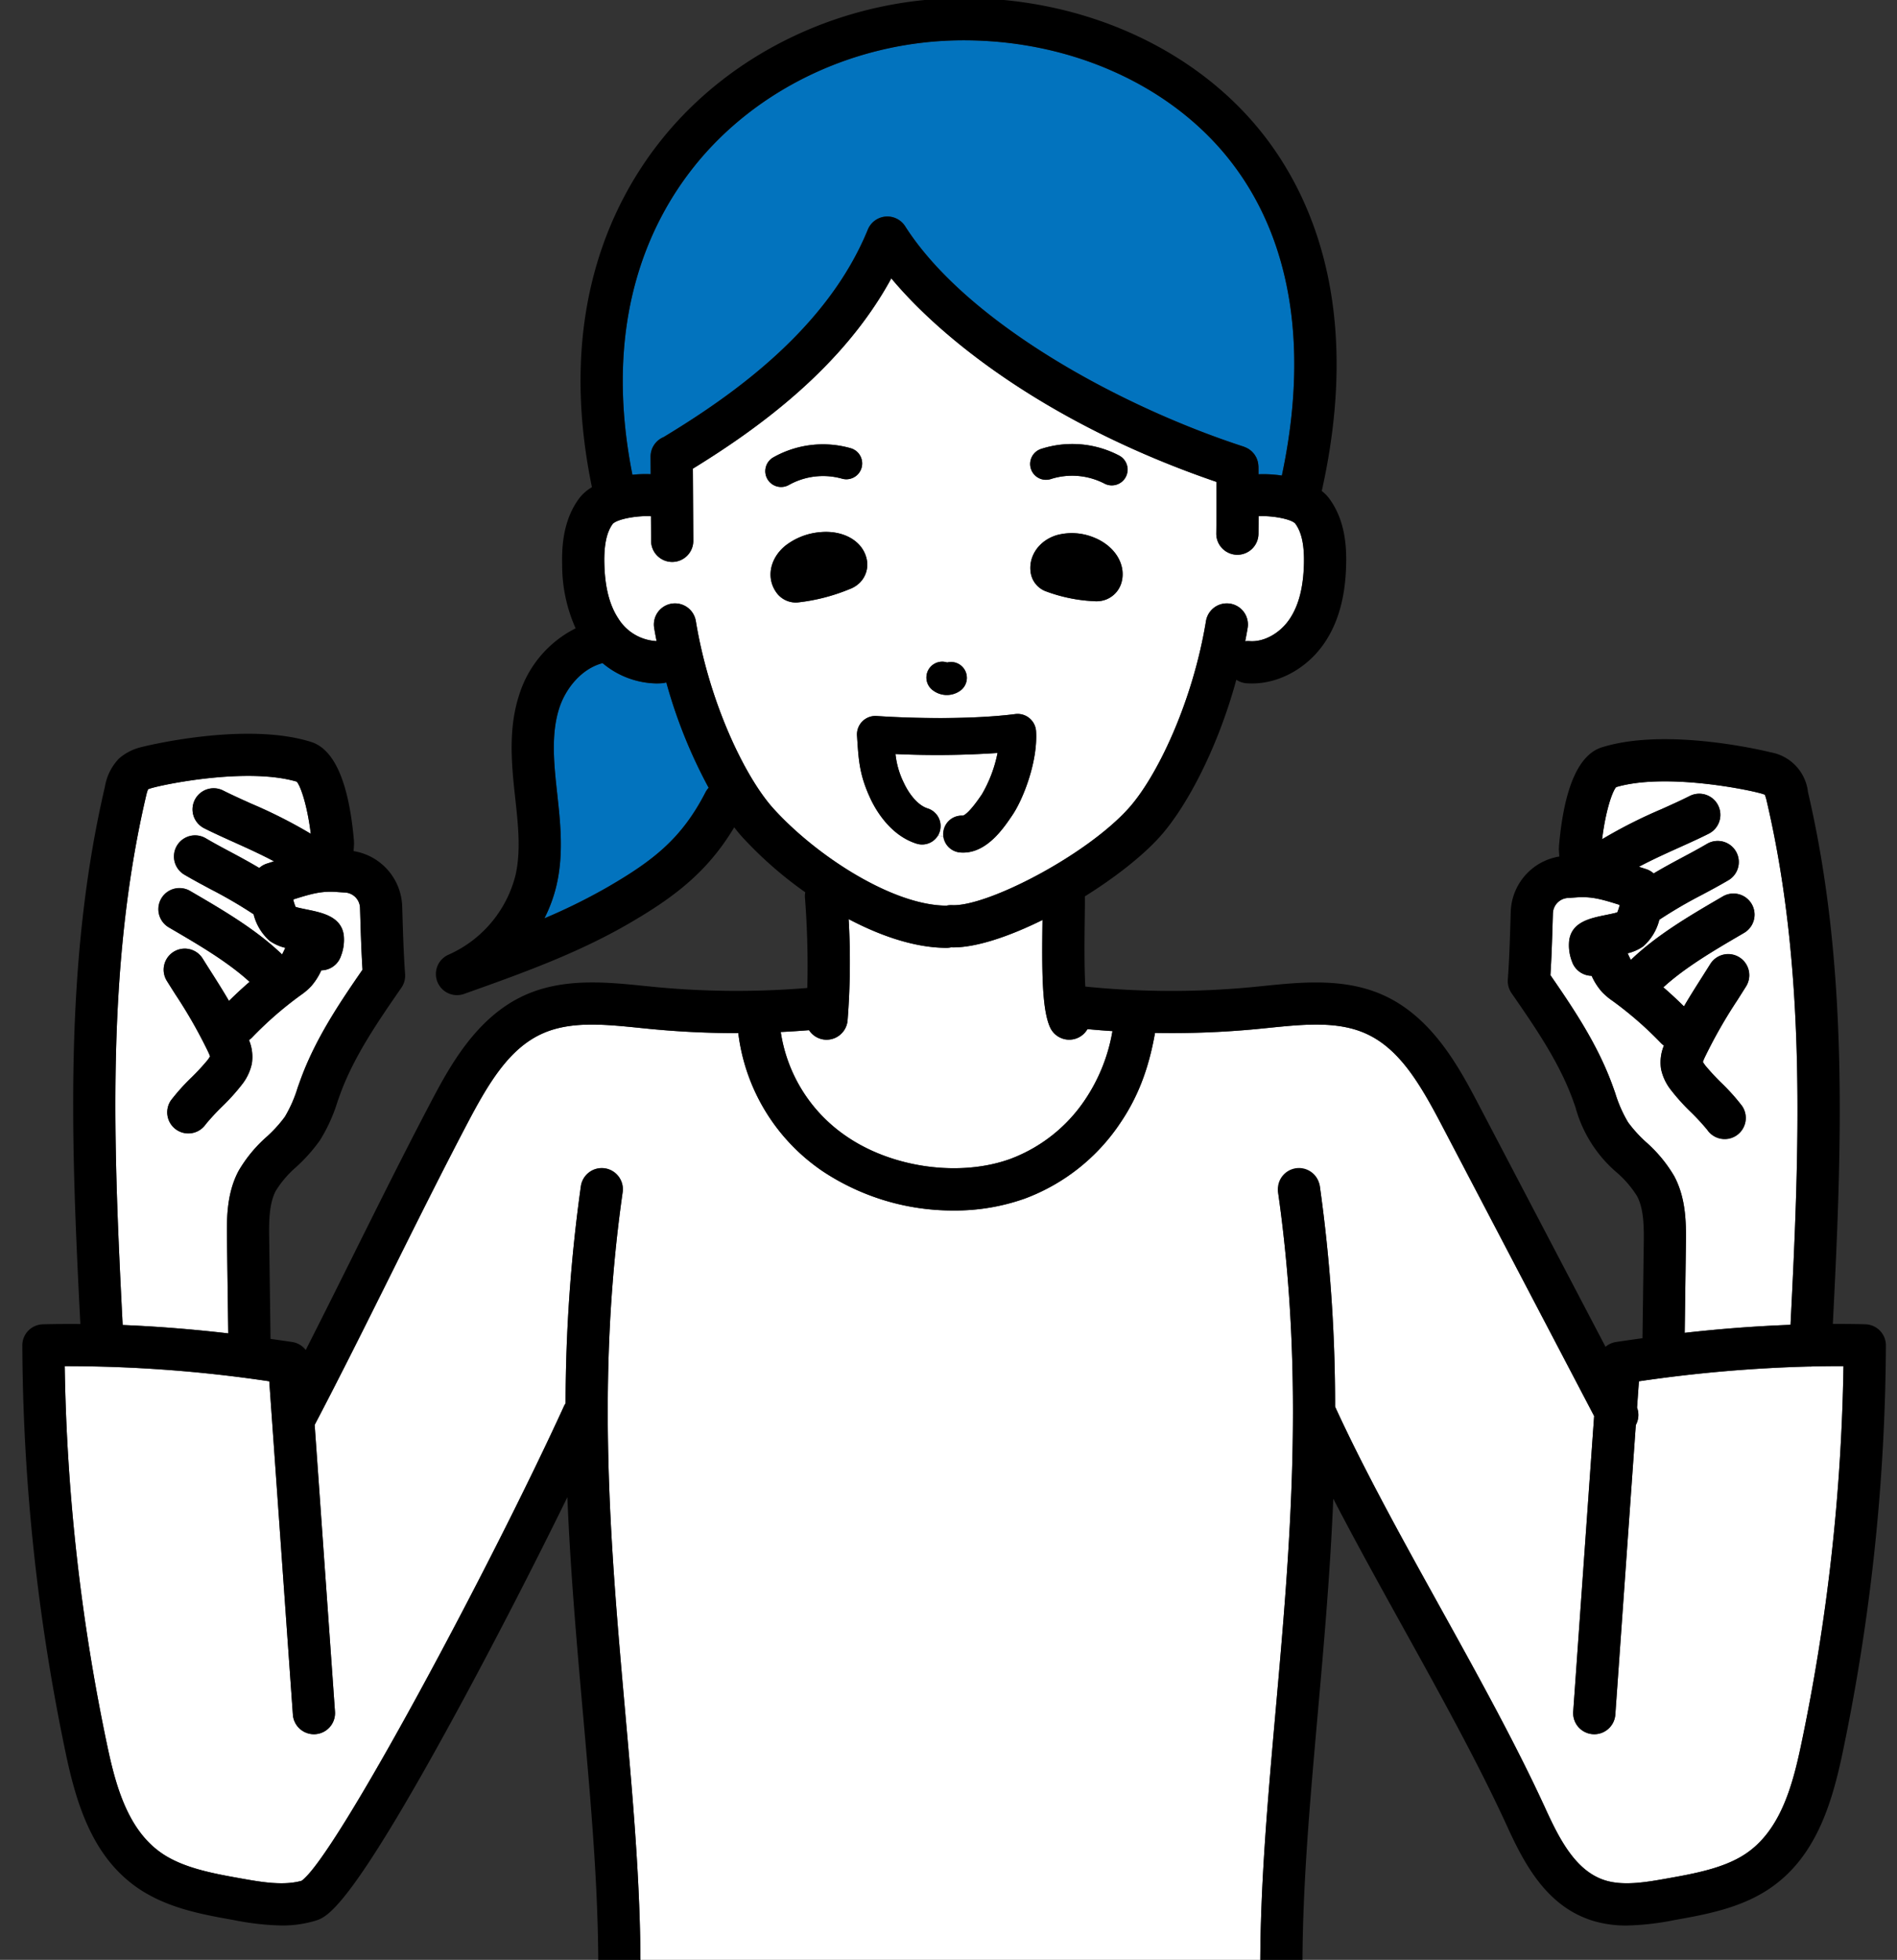 <svg xmlns="http://www.w3.org/2000/svg" xmlns:xlink="http://www.w3.org/1999/xlink" width="428" height="442" viewBox="0 0 428 442"><rect x="0" y="0" width="428" height="442" fill="#333333" stroke="none"/><defs><clipPath id="a"><rect width="428" height="442" transform="translate(-0.271 48)" fill="none"/></clipPath></defs><g transform="translate(-22.729 -12.922)"><g transform="translate(23 -35.078)" clip-path="url(#a)"><path d="M39.685,114.508c1.881.95,4.067,1.936,6.383,2.979a110.145,110.145,0,0,1,13.387,6.779c-.769-6.231-2.214-10.612-3.16-11.757-10.691-3.155-28.5.305-32.385,1.344a9.545,9.545,0,0,0-1.172.372,10.146,10.146,0,0,0-.458,1.572c-9.1,38.955-7.292,79.715-5.27,119.253,7.672.315,15.584.935,23.828,1.889l-.285-21.062c-.064-4.63-.141-10.393,2.6-15.567a31.323,31.323,0,0,1,6.368-7.723,30,30,0,0,0,4.07-4.472,29.679,29.679,0,0,0,2.9-6.588c.278-.788.557-1.576.848-2.355,3.354-8.934,8.591-16.737,13.779-24.252-.263-4.159-.382-8.046-.5-11.819l-.064-2.105a3.587,3.587,0,0,0-3.373-3.483l-.4-.025c-.468-.028-.939-.057-1.411-.092-3.351-.256-5.53.3-9.87,1.683a8.274,8.274,0,0,0,.54,1.695c.677.2,1.8.424,2.538.575,3.421.7,7.677,1.562,8.294,5.694a10.1,10.1,0,0,1-.617,4.776,4.746,4.746,0,0,1-4.434,3.242c-.057.112-.106.231-.164.344a14.029,14.029,0,0,1-2.177,3.3,14.636,14.636,0,0,1-2.3,1.946A81.946,81.946,0,0,0,46.2,170.209a4.644,4.644,0,0,1-.684.582,9.932,9.932,0,0,1,.637,5.319,11.448,11.448,0,0,1-2.065,4.5,47.211,47.211,0,0,1-4.7,5.228,50.794,50.794,0,0,0-3.644,3.949,4.762,4.762,0,0,1-7.857-5.382,47.08,47.08,0,0,1,4.692-5.225,50.972,50.972,0,0,0,3.649-3.953c.144-.211.365-.533.494-.756a11.358,11.358,0,0,0-.541-1.264A109.913,109.913,0,0,0,28.9,160.486c-.6-.952-1.237-1.948-1.909-3.022a4.761,4.761,0,1,1,8.068-5.057c.662,1.058,1.286,2.042,1.881,2.979,1.465,2.3,2.769,4.367,4.055,6.573,1.5-1.483,3.046-2.923,4.652-4.3-4.865-4.447-11.326-8.251-17.187-11.675l-1.036-.605a4.761,4.761,0,1,1,4.811-8.217l1.028.6c6.633,3.874,13.98,8.2,19.711,13.713.084-.153.158-.3.213-.4.179-.355.34-.724.516-1.085a10.375,10.375,0,0,1-3.485-1.542,11.68,11.68,0,0,1-3.664-6.031,104.487,104.487,0,0,0-9.592-5.6c-1.926-1.028-3.917-2.089-6.05-3.337a4.762,4.762,0,0,1,4.821-8.214c1.961,1.152,3.778,2.122,5.7,3.148,2.045,1.09,4.15,2.229,6.395,3.562A4.746,4.746,0,0,1,49.525,131l1.348-.432.29-.092c-2.871-1.53-6.041-2.967-9-4.3-2.417-1.09-4.7-2.119-6.77-3.166a4.76,4.76,0,1,1,4.3-8.5" transform="translate(10.393 111.779)" fill="#fff"/><path d="M73.118,153.586a130.568,130.568,0,0,0,14.091-6.948c10.569-6.107,16.912-11.107,22.252-21.491a4.693,4.693,0,0,1,.709-1,112.6,112.6,0,0,1-9.555-23.759,4.9,4.9,0,0,1-.962.178c-.429.034-.86.049-1.289.049A19.386,19.386,0,0,1,86.236,96.04c-4.853,1.264-8.354,5.832-9.737,10.039-1.807,5.495-1.334,11.687-.642,18.077l.129,1.187c.729,6.651,1.482,13.527-.075,20.509a33.064,33.064,0,0,1-2.793,7.734" transform="translate(49.447 101.519)" fill="#0273be"/><path d="M221.057,142.08c.734-.149,1.861-.379,2.54-.575a8.343,8.343,0,0,0,.541-1.695c-4.343-1.381-6.534-1.933-9.873-1.683-.488.037-.974.067-1.457.1l-.357.022a3.588,3.588,0,0,0-3.371,3.483l-.067,2.147c-.114,3.762-.231,7.634-.493,11.779,5.188,7.511,10.423,15.313,13.777,24.249.293.781.572,1.569.848,2.358a29.629,29.629,0,0,0,2.9,6.586,29.918,29.918,0,0,0,4.07,4.474,31.4,31.4,0,0,1,6.368,7.719c2.739,5.175,2.662,10.938,2.6,15.571l-.265,19.708c8.261-.932,16.184-1.522,23.873-1.807,1.991-39.137,3.663-79.443-5.337-117.984a10.624,10.624,0,0,0-.456-1.571,9.884,9.884,0,0,0-1.172-.37c-3.886-1.041-21.7-4.5-32.385-1.344-.947,1.145-2.394,5.525-3.161,11.756a110.373,110.373,0,0,1,13.387-6.777c2.317-1.043,4.5-2.028,6.383-2.98a4.761,4.761,0,1,1,4.3,8.5c-2.072,1.048-4.357,2.075-6.774,3.165-2.962,1.334-6.132,2.771-9,4.3l.292.092,1.344.433a4.738,4.738,0,0,1,1.695.979c2.241-1.331,4.347-2.471,6.39-3.559,1.928-1.028,3.748-2,5.709-3.15a4.761,4.761,0,0,1,4.819,8.212c-2.131,1.25-4.122,2.312-6.05,3.339a103.962,103.962,0,0,0-9.588,5.6,11.717,11.717,0,0,1-3.668,6.033,10.35,10.35,0,0,1-3.483,1.54c.174.36.335.729.518,1.086.052.1.129.25.211.4,5.729-5.517,13.08-9.84,19.711-13.714l1.029-.6a4.76,4.76,0,0,1,4.809,8.217l-1.034.605c-5.862,3.425-12.326,7.228-17.188,11.677,1.609,1.381,3.153,2.821,4.652,4.3,1.286-2.206,2.593-4.269,4.057-6.576.6-.937,1.219-1.918,1.879-2.974a4.761,4.761,0,0,1,8.068,5.057c-.674,1.073-1.306,2.068-1.908,3.017a110.9,110.9,0,0,0-7.285,12.723,11.459,11.459,0,0,0-.548,1.291c.109.154.357.518.5.733a51.434,51.434,0,0,0,3.644,3.949,46.493,46.493,0,0,1,4.693,5.227,4.761,4.761,0,1,1-7.855,5.381,51.808,51.808,0,0,0-3.646-3.951,46.655,46.655,0,0,1-4.694-5.225,11.445,11.445,0,0,1-2.07-4.5,9.912,9.912,0,0,1,.642-5.317,4.762,4.762,0,0,1-.687-.58,81.394,81.394,0,0,0-10.894-9.493,15.137,15.137,0,0,1-2.392-2.017,14.093,14.093,0,0,1-2.177-3.3c-.057-.112-.106-.23-.163-.342a4.747,4.747,0,0,1-4.437-3.245,10.128,10.128,0,0,1-.617-4.776c.619-4.134,4.7-4.963,8.294-5.7" transform="translate(141.014 112.276)" fill="#fff"/><path d="M135.57,122.259c.419-.117,1.619-.841,4.3-4.819a30.036,30.036,0,0,0,3.523-9.315,202.556,202.556,0,0,1-23.025.241,19.107,19.107,0,0,0,1.9,6.532c1.069,2.29,3.032,5,5.339,5.724a4.165,4.165,0,0,1,2.716,5.228,4.123,4.123,0,0,1-.384.847q.6.138,1.2.23a4.113,4.113,0,0,1-.018-.9,4.181,4.181,0,0,1,4.452-3.77" transform="translate(81.4 109.692)" fill="#fff"/><path d="M237.028,99.52c-1.09-1.044-5.342-1.762-8.234-1.606-.008,1.333-.008,2.667-.025,4a4.761,4.761,0,0,1-4.759,4.7h-.06a4.761,4.761,0,0,1-4.7-4.819c.049-3.871.047-7.761.02-11.625-36.378-12.435-60.989-31.106-73.338-45.9-10.946,20.117-30,33.845-44.776,42.926l.1,16.243a4.761,4.761,0,0,1-4.73,4.791H96.5a4.761,4.761,0,0,1-4.761-4.73L91.7,97.921c-2.957-.174-7.411.565-8.593,1.688-1.393,1.867-2.027,4.777-1.919,9.067.132,5.294,1.175,9.337,3.185,12.361a10.827,10.827,0,0,0,8.6,5.047c-.191-.986-.381-1.973-.545-2.974a4.761,4.761,0,0,1,9.4-1.547c3.034,18.431,11.114,35.233,17.529,42.309,9.747,10.75,27.021,21.868,39.052,21.868l.013,0a4.8,4.8,0,0,1,1.2-.109c7.706.411,30.024-11,39.781-21.761,6.413-7.074,14.495-23.878,17.529-42.309a4.761,4.761,0,1,1,9.4,1.547c-.166,1.012-.359,2.012-.55,3.009a4.786,4.786,0,0,1,.982-.03c3.257.26,6.9-1.775,9.084-5.054,2.01-3.021,3.051-7.064,3.185-12.361.109-4.288-.526-7.2-1.995-9.154m-82.5,32.667a3.569,3.569,0,0,1,3.995-1.284,3.572,3.572,0,0,1,2.836,6.449,5.214,5.214,0,0,1-6.061-.174,3.571,3.571,0,0,1-.769-4.99M117.963,89.516a3.571,3.571,0,0,1,1.343-4.868,22.783,22.783,0,0,1,17.48-2.063,3.571,3.571,0,0,1-1.983,6.861,15.823,15.823,0,0,0-11.972,1.413,3.569,3.569,0,0,1-4.868-1.343m6.893,27.834c-.164.015-.329.023-.491.023a5.357,5.357,0,0,1-4.293-2.156c-2.424-3.252-1.613-7.728,1.931-10.639a14.776,14.776,0,0,1,7.8-3.064c5.269-.508,9.6,1.936,10.542,5.946a5.771,5.771,0,0,1-1.572,5.491,6.572,6.572,0,0,1-2.29,1.416,42.67,42.67,0,0,1-11.63,2.982m48.427,47.929c-2.03,3.011-5.733,8.5-11.147,8.5-.246,0-.5-.012-.751-.035a4.165,4.165,0,0,1-3.745-3.634q-.6-.09-1.2-.23a4.16,4.16,0,0,1-4.844,1.869c-5.973-1.889-9.245-7.723-10.376-10.143-2.439-5.222-2.657-8.524-2.985-13.524l-.045-.677a4.165,4.165,0,0,1,4.442-4.432c8.341.57,21.537.8,31.277-.436a4.164,4.164,0,0,1,4.683,3.887c.407,6.879-2.93,15.318-5.312,18.853m24.666-52.754a5.8,5.8,0,0,1-3.584,4.186,6.044,6.044,0,0,1-2.164.389c-.265,0-.474-.015-.61-.025a35.731,35.731,0,0,1-10.907-2.266,5.356,5.356,0,0,1-3.3-4.164c-.578-3.782,1.965-7.36,6.043-8.51a13.082,13.082,0,0,1,8.15.551c4.64,1.827,7.263,5.875,6.377,9.84m.857-23.486a3.571,3.571,0,0,1-4.821,1.5,15.835,15.835,0,0,0-12.014-1.023,3.57,3.57,0,1,1-2.2-6.792A22.778,22.778,0,0,1,197.3,84.219a3.569,3.569,0,0,1,1.5,4.821" transform="translate(54.896 66.507)" fill="#fff"/><path d="M92.878,101.722c15.521-9.387,36.9-24.369,46.074-46.791a4.76,4.76,0,0,1,8.418-.759c13.849,21.689,48.365,40.6,76.429,49.72.059.018.111.052.168.074a4.909,4.909,0,0,1,.469.206c.132.065.262.131.384.206a4.359,4.359,0,0,1,.382.27,4.5,4.5,0,0,1,.354.288c.112.1.211.216.313.33s.2.223.287.342.174.265.256.4.146.245.206.374a4.481,4.481,0,0,1,.176.446c.05.141.1.28.137.426s.057.29.08.438a4.564,4.564,0,0,1,.057.5c0,.055.017.106.018.163.007.582.005,1.173.01,1.757a27.834,27.834,0,0,1,5.263.293c6.182-29.045,2.107-53.671-11.906-71.333-13.331-16.8-35.721-26.834-59.891-26.834-23.808,0-46.518,10.614-60.749,28.394C89.555,53.452,78.992,75.823,85.841,110.224a27.726,27.726,0,0,1,4.119-.132l-.025-3.944a4.76,4.76,0,0,1,2.944-4.425" transform="translate(56.576 44.849)" fill="#0273be"/><path d="M119.789,179.5c10.378,7.107,25.57,9.186,36.948,5.059a35.11,35.11,0,0,0,16.939-13.486,39.535,39.535,0,0,0,6.087-15.333q-2.824-.186-5.639-.451a4.706,4.706,0,0,1-2.167,1.968,4.75,4.75,0,0,1-6.276-2.387c-1.817-4.048-1.852-12.486-1.7-23.962,0-.079,0-.153,0-.231-7.486,3.7-14.837,6.184-20.113,6.184-.174,0-.342-.008-.511-.013a4.758,4.758,0,0,1-1.009.112c-6.92,0-14.656-2.553-22.1-6.48A168.348,168.348,0,0,1,120,153.4a4.76,4.76,0,0,1-4.73,4.278c-.161,0-.324-.008-.488-.023a4.726,4.726,0,0,1-3.475-2.129q-3.183.259-6.376.412A34.638,34.638,0,0,0,119.789,179.5" transform="translate(70.957 124.809)" fill="#fff"/><path d="M136.376,361.152H280.352a4.752,4.752,0,0,1-2.072-3.924c0-18.63,1.683-37.607,3.463-57.7,3.252-36.685,6.616-74.62.56-117.037-.37-2.6,4.042-5.386,4.042-5.386s5.014,1.435,5.384,4.04a355.542,355.542,0,0,1,3.441,49.7c6.522,14.245,15.185,29.878,23.568,45,8.5,15.331,17.284,31.185,23.967,45.8,3.205,7.01,6.883,14.022,13.442,16.038,4.2,1.291,9.359.369,13.91-.441,6-1.068,12.793-2.278,17.686-5.533,7.932-5.279,10.653-15.494,12.58-24.656A448.671,448.671,0,0,0,409.87,221.7c-2.357-.013-4.744.015-7.144.065-.089.005-.174.027-.265.027s-.164,0-.246-.007c-.013,0-.025-.005-.037-.005a321.528,321.528,0,0,0-38.462,3.332l-.421,5.934a4.741,4.741,0,0,1-.278,3.926l-4.625,65.317a4.761,4.761,0,1,1-9.5-.67l4.72-66.665L319.29,167.463c-4.868-9.292-9.514-17.262-17.059-20.712-6.41-2.93-14.066-2.152-22.172-1.333l-2.489.25a202.543,202.543,0,0,1-23.027.877c-1.426,8.111-3.869,14.458-7.81,20.273a44.569,44.569,0,0,1-21.572,17.093,47.179,47.179,0,0,1-16.032,2.689,53.127,53.127,0,0,1-29.542-8.841A44.075,44.075,0,0,1,160.52,146.59c-6.573.01-13.145-.3-19.673-.922l-2.488-.25c-8.1-.82-15.764-1.6-22.172,1.333-7.547,3.45-12.191,11.42-17.059,20.712-5.867,11.192-11.543,22.6-17.031,33.622-5.51,11.073-11.207,22.521-17.12,33.8-.01.018-.025.032-.035.049l4.581,64.68a4.761,4.761,0,1,1-9.5.67L54.7,225.11A310.112,310.112,0,0,0,8.548,221.7a448.362,448.362,0,0,0,9.546,85.359c1.928,9.162,4.647,19.378,12.58,24.656,4.893,3.255,11.689,4.466,17.685,5.533,4.449.793,9.476,1.688,13.621.525,7.689-5.423,42.88-71.332,59.221-107.071a4.677,4.677,0,0,1,.355-.61A355.144,355.144,0,0,1,125,181.147a4.761,4.761,0,1,1,9.426,1.346c-6.055,42.416-2.692,80.352.562,117.037,1.78,20.092,3.463,39.069,3.463,57.7a4.756,4.756,0,0,1-2.072,3.924" transform="translate(5.781 134.406)" fill="#fff"/><path d="M108.178,75.756a15.829,15.829,0,0,1,11.975-1.413,3.57,3.57,0,0,0,1.98-6.861,22.789,22.789,0,0,0-17.482,2.063,3.571,3.571,0,1,0,3.527,6.211" transform="translate(69.549 81.61)"/><path d="M143.193,74.446a15.843,15.843,0,0,1,12.014,1.021,3.57,3.57,0,1,0,3.319-6.321,22.778,22.778,0,0,0-17.535-1.492,3.57,3.57,0,1,0,2.2,6.792" transform="translate(93.675 81.58)"/><path d="M125.983,102.293a5.206,5.206,0,0,0,6.063.176,3.571,3.571,0,0,0-2.836-6.447,3.571,3.571,0,0,0-3.227,6.271" transform="translate(84.212 101.388)"/><path d="M125.217,84.4c-.942-4.013-5.294-6.467-10.542-5.947a14.778,14.778,0,0,0-7.8,3.061c-3.544,2.912-4.357,7.386-1.934,10.639a5.357,5.357,0,0,0,4.295,2.157,4.837,4.837,0,0,0,.491-.023A42.723,42.723,0,0,0,121.361,91.3a6.377,6.377,0,0,0,2.283-1.415,5.751,5.751,0,0,0,1.572-5.488" transform="translate(70.028 89.576)"/><path d="M141.906,91.63A35.711,35.711,0,0,0,152.814,93.9c.136.01.345.025.608.025a6.044,6.044,0,0,0,2.164-.389,5.807,5.807,0,0,0,3.586-4.186c.885-3.966-1.737-8.013-6.378-9.84a13.084,13.084,0,0,0-8.147-.551c-4.082,1.148-6.623,4.727-6.046,8.51a5.354,5.354,0,0,0,3.306,4.164" transform="translate(93.675 89.686)"/><path d="M131.111,124.177c-2.307-.731-4.269-3.435-5.337-5.724a19.111,19.111,0,0,1-1.9-6.532,202.925,202.925,0,0,0,23.023-.241,30.04,30.04,0,0,1-3.524,9.313c-2.68,3.978-3.881,4.7-4.3,4.821a4.166,4.166,0,0,0-.689,8.3c.253.022.5.034.751.034,5.416,0,9.117-5.49,11.147-8.5,2.382-3.535,5.719-11.974,5.312-18.853a4.164,4.164,0,0,0-4.683-3.887c-9.741,1.237-22.935,1.007-31.277.436a4.164,4.164,0,0,0-4.44,4.432l.042.659c.33,5.007.546,8.316,2.989,13.543,1.128,2.421,4.4,8.254,10.374,10.143a4.165,4.165,0,1,0,2.511-7.942" transform="translate(77.896 106.14)"/><path d="M418.658,305.655c-2.419-.064-4.863-.084-7.325-.077,2.01-39.582,3.639-80.348-5.609-119.945a10.265,10.265,0,0,0-8.435-8.975c-.228-.06-23.159-5.813-38.08-1.116-5.279,1.663-8.534,9.179-9.674,22.34-.008.1.007.194,0,.292s-.022.2-.018.3c.022.56.07,1.125.106,1.688A13.057,13.057,0,0,0,338.657,212.7l-.065,2.159c-.129,4.167-.26,8.479-.588,13.066a4.765,4.765,0,0,0,.833,3.049c5.16,7.458,10.5,15.172,13.64,23.548.27.719.526,1.448.785,2.178a29.486,29.486,0,0,0,9.332,14.738,23.427,23.427,0,0,1,4.573,5.329c1.6,3.027,1.545,7.257,1.5,10.99l-.285,21.04c-1.985.275-3.973.551-6,.862a4.745,4.745,0,0,0-2.338,1.074l-28.455-54.287c-4.393-8.385-10.413-19.865-21.535-24.951-8.762-4-18.5-3.016-27.09-2.146l-2.442.245a192.4,192.4,0,0,1-37.847-.1c-.261-4.73-.181-11.2-.137-14.639.029-2.167.052-4.129.04-5.679l0-.029c6.734-4.2,12.875-8.985,16.855-13.375,5.775-6.366,12.946-19.466,17.316-35.48a4.729,4.729,0,0,0,2.243.795c.429.034.858.049,1.289.049,6.284,0,12.637-3.557,16.471-9.322,3.031-4.559,4.593-10.249,4.772-17.395.106-4.117-.186-10.163-3.9-15.108a8.894,8.894,0,0,0-1.6-1.586c9.167-41.058-2.2-66.538-13.454-80.722C267.447,17.938,242.27,6.561,215.22,6.561c-26.673,0-52.162,11.948-68.184,31.965-11.628,14.53-23.632,39.836-15.678,78.343a9.984,9.984,0,0,0-2.816,2.436c-3.71,4.942-4,10.99-3.9,15.106a34.893,34.893,0,0,0,3.037,14.29,25.156,25.156,0,0,0-12.706,14.917c-2.4,7.292-1.837,14.9-1.061,22.073l.132,1.21c.672,6.145,1.307,11.952.094,17.39a26.742,26.742,0,0,1-15.167,18.027,4.761,4.761,0,0,0,1.944,9.107,4.7,4.7,0,0,0,1.6-.277c12.423-4.415,25.268-8.985,36.983-15.755,10.446-6.036,17.939-11.756,23.962-21.813.615.788,1.225,1.534,1.815,2.186a89.064,89.064,0,0,0,14.215,12.465,4.72,4.72,0,0,0-.069,1.215,197.909,197.909,0,0,1,.53,20.36,192.833,192.833,0,0,1-34.333-.216l-2.439-.243c-8.591-.873-18.33-1.859-27.092,2.144-11.119,5.082-17.138,16.565-21.535,24.951-5.914,11.283-11.61,22.732-17.12,33.8-3.47,6.97-7.022,14.091-10.643,21.215a4.741,4.741,0,0,0-3.031-1.8c-1.659-.253-3.282-.476-4.913-.706l-.3-22.428c-.05-3.733-.106-7.964,1.5-10.988a23.521,23.521,0,0,1,4.573-5.332,37.416,37.416,0,0,0,5.352-6,37.185,37.185,0,0,0,3.979-8.728c.256-.729.511-1.458.783-2.181,3.145-8.376,8.482-16.089,13.641-23.548a4.762,4.762,0,0,0,.833-3.049c-.332-4.633-.463-8.985-.59-13.192l-.062-2.032a13.062,13.062,0,0,0-10.973-12.535c.035-.563.084-1.126.106-1.688,0-.1-.017-.2-.018-.3s.012-.193,0-.292c-1.138-13.16-4.393-20.675-9.672-22.338-14.92-4.7-37.855,1.056-38.078,1.116a11.867,11.867,0,0,0-5.243,2.61,11.941,11.941,0,0,0-3.195,6.363c-9.342,40.007-7.582,81.215-5.543,121.189-2.845-.018-5.669-.008-8.458.065a4.758,4.758,0,0,0-4.638,4.779,457.949,457.949,0,0,0,9.8,91.982c2.486,11.813,6.217,23.7,16.622,30.622,6.547,4.355,14.382,5.75,21.294,6.98A60.867,60.867,0,0,0,61.3,441.249a25.871,25.871,0,0,0,7.63-1.064c2.64-.811,7.553-2.32,31.955-47.2,8.929-16.424,18.018-34.212,24.933-48.333.686,16.806,2.124,33.081,3.545,49.118,1.762,19.875,3.426,38.65,3.426,56.857a4.761,4.761,0,1,0,9.521,0c0-18.628-1.683-37.607-3.463-57.7-3.252-36.685-6.616-74.62-.56-117.037a4.761,4.761,0,0,0-9.427-1.346,355.136,355.136,0,0,0-3.44,48.942,4.787,4.787,0,0,0-.357.612c-16.339,35.738-51.53,101.647-59.219,107.071-4.142,1.162-9.171.267-13.62-.526-6-1.068-12.793-2.276-17.688-5.533-7.93-5.279-10.653-15.494-12.579-24.656A448.481,448.481,0,0,1,12.409,315.1a310.764,310.764,0,0,1,46.153,3.415l5.325,75.175a4.761,4.761,0,1,0,9.5-.671L68.8,328.336c.01-.018.025-.03.035-.049,5.912-11.283,11.61-22.732,17.12-33.8,5.488-11.026,11.162-22.428,17.029-33.622,4.871-9.291,9.518-17.264,17.061-20.712,6.41-2.93,14.066-2.151,22.172-1.331l2.488.248c6.527.627,13.1.932,19.673.922a44.075,44.075,0,0,0,19.066,31.168A53.129,53.129,0,0,0,212.991,280a47.161,47.161,0,0,0,16.03-2.689,44.559,44.559,0,0,0,21.574-17.093c3.941-5.815,6.383-12.161,7.81-20.273a202.167,202.167,0,0,0,23.027-.877l2.488-.248c8.106-.821,15.764-1.6,22.174,1.331,7.545,3.45,12.19,11.42,17.059,20.712l34.325,65.488-4.72,66.665a4.761,4.761,0,0,0,9.5.671l4.625-65.317a4.742,4.742,0,0,0,.278-3.926l.421-5.932a321.105,321.105,0,0,1,38.46-3.334c.013,0,.025.005.037.005.084.005.166.007.248.007s.176-.02.266-.025c2.4-.05,4.784-.08,7.143-.067a448.527,448.527,0,0,1-9.548,85.359c-1.928,9.162-4.65,19.379-12.579,24.656-4.893,3.257-11.69,4.465-17.686,5.533-4.551.81-9.709,1.732-13.91.441-6.559-2.015-10.237-9.028-13.444-16.038-6.682-14.615-15.469-30.469-23.965-45.8-8.383-15.123-17.046-30.756-23.568-45a355.542,355.542,0,0,0-3.441-49.7,4.761,4.761,0,1,0-9.426,1.346c6.056,42.416,2.692,80.352-.56,117.037-1.78,20.092-3.463,39.07-3.463,57.7a4.761,4.761,0,1,0,9.521,0c0-18.208,1.664-36.982,3.425-56.857,1.413-15.926,2.84-32.089,3.53-48.774,4.943,9.541,10.354,19.3,15.653,28.864,8.41,15.175,17.106,30.863,23.635,45.147,3.926,8.584,8.978,18.006,19.307,21.18a25.863,25.863,0,0,0,7.63,1.064,60.885,60.885,0,0,0,10.745-1.232c6.911-1.23,14.746-2.625,21.29-6.98,10.4-6.921,14.138-18.808,16.623-30.622a457.887,457.887,0,0,0,9.8-91.982,4.759,4.759,0,0,0-4.64-4.779M30.752,186.565A10.175,10.175,0,0,1,31.212,185a9.437,9.437,0,0,1,1.17-.372c3.882-1.041,21.694-4.5,32.384-1.344.949,1.147,2.394,5.527,3.163,11.756a110.617,110.617,0,0,0-13.387-6.777c-2.317-1.043-4.5-2.028-6.383-2.979a4.761,4.761,0,1,0-4.3,8.5c2.072,1.048,4.355,2.077,6.772,3.166,2.964,1.334,6.135,2.771,9,4.3l-.29.092L58,201.767a4.738,4.738,0,0,0-1.695.979c-2.245-1.333-4.352-2.472-6.395-3.564-1.928-1.026-3.746-1.995-5.7-3.145a4.761,4.761,0,0,0-4.819,8.212c2.127,1.249,4.119,2.31,6.043,3.336a104.11,104.11,0,0,1,9.595,5.6,11.7,11.7,0,0,0,3.666,6.031,10.337,10.337,0,0,0,3.487,1.542c-.174.36-.335.729-.516,1.085-.055.1-.131.251-.213.406-5.731-5.518-13.082-9.843-19.713-13.717l-1.028-.6a4.761,4.761,0,0,0-4.811,8.217l1.036.605c5.86,3.423,12.322,7.228,17.185,11.675-1.6,1.378-3.15,2.818-4.65,4.3-1.284-2.206-2.59-4.268-4.053-6.573-.6-.937-1.219-1.921-1.882-2.979a4.76,4.76,0,1,0-8.066,5.057c.672,1.075,1.306,2.07,1.908,3.022a110.552,110.552,0,0,1,7.283,12.72,11.282,11.282,0,0,1,.54,1.266c-.132.225-.357.555-.5.756a50.88,50.88,0,0,1-3.649,3.956,46.662,46.662,0,0,0-4.687,5.218,4.76,4.76,0,1,0,7.85,5.386,51.463,51.463,0,0,1,3.643-3.946,46.516,46.516,0,0,0,4.7-5.232,11.433,11.433,0,0,0,2.072-4.5,9.915,9.915,0,0,0-.64-5.319,4.949,4.949,0,0,0,.686-.58,81.8,81.8,0,0,1,11-9.566,14.647,14.647,0,0,0,2.286-1.936,14.122,14.122,0,0,0,2.182-3.3c.057-.112.107-.23.163-.342a4.736,4.736,0,0,0,4.437-3.254,9.978,9.978,0,0,0,.615-4.766c-.615-4.134-4.875-5-8.3-5.7-.734-.151-1.861-.379-2.538-.575a8.476,8.476,0,0,1-.543-1.695c4.34-1.38,6.527-1.936,9.875-1.683.474.035.947.064,1.416.094l.4.023a3.584,3.584,0,0,1,3.373,3.482l.062,2.02c.114,3.8.235,7.716.5,11.906C74.406,233.2,69.171,241,65.815,249.941c-.293.783-.572,1.574-.852,2.364a29.5,29.5,0,0,1-2.9,6.581,29.727,29.727,0,0,1-4.07,4.472,31.322,31.322,0,0,0-6.368,7.723c-2.739,5.173-2.662,10.936-2.6,15.567l.283,21.062c-8.244-.954-16.154-1.574-23.826-1.889-2.02-39.54-3.825-80.3,5.27-119.256M154.471,44.476C168.7,26.7,191.412,16.082,215.22,16.082c24.17,0,46.558,10.031,59.89,26.832,14.015,17.663,18.09,42.29,11.908,71.335a27.7,27.7,0,0,0-5.263-.293c-.005-.583,0-1.175-.01-1.758,0-.055-.017-.107-.018-.163a5.012,5.012,0,0,0-.057-.5c-.023-.148-.045-.3-.082-.439s-.085-.283-.136-.424-.107-.3-.176-.446c-.062-.129-.134-.251-.208-.374a4.542,4.542,0,0,0-.255-.4c-.089-.121-.188-.23-.287-.342a4.532,4.532,0,0,0-.315-.33,4.469,4.469,0,0,0-.352-.288,4.352,4.352,0,0,0-.382-.27c-.122-.075-.253-.141-.384-.206a4.187,4.187,0,0,0-.469-.206c-.059-.022-.109-.055-.168-.075-28.066-9.119-62.58-28.029-76.431-49.718a4.762,4.762,0,0,0-8.42.759c-9.173,22.422-30.548,37.4-46.069,46.789a4.762,4.762,0,0,0-2.945,4.427l.025,3.944a27.728,27.728,0,0,0-4.119.132c-6.849-34.4,3.713-56.772,13.973-69.588m2.518,141.182c-5.342,10.384-11.685,15.385-22.252,21.491a130.747,130.747,0,0,1-14.092,6.948,33,33,0,0,0,2.791-7.733c1.559-6.978.806-13.853.079-20.5l-.131-1.2c-.692-6.392-1.163-12.584.642-18.077,1.381-4.207,4.886-8.775,9.739-10.039a19.375,19.375,0,0,0,12.126,4.578c.427,0,.86-.015,1.287-.049a4.879,4.879,0,0,0,.962-.178,112.74,112.74,0,0,0,9.556,23.761,4.633,4.633,0,0,0-.707.994m15.341,3.711c-6.413-7.072-14.495-23.877-17.529-42.307a4.761,4.761,0,1,0-9.4,1.547c.164,1,.354,1.988.543,2.974a10.774,10.774,0,0,1-8.6-5.049c-2.011-3.022-3.052-7.067-3.185-12.361-.109-4.288.525-7.2,1.918-9.064,1.183-1.125,5.637-1.864,8.594-1.688l.035,5.574a4.762,4.762,0,0,0,4.761,4.73h.032a4.76,4.76,0,0,0,4.729-4.791l-.1-16.243c14.775-9.08,33.83-22.807,44.776-42.926,12.351,14.793,36.962,33.465,73.34,45.9.027,3.864.028,7.754-.02,11.625a4.759,4.759,0,0,0,4.7,4.819h.06a4.762,4.762,0,0,0,4.759-4.7c.015-1.329.015-2.664.023-4,2.892-.154,7.144.563,8.234,1.608,1.468,1.958,2.1,4.866,2,9.154-.134,5.3-1.175,9.34-3.187,12.361-2.179,3.279-5.828,5.3-9.084,5.054a4.772,4.772,0,0,0-.981.025c.191-1,.382-1.993.55-3a4.762,4.762,0,0,0-9.4-1.547c-3.032,18.43-11.115,35.235-17.529,42.307-9.593,10.579-31.294,21.773-39.377,21.773q-.206,0-.4-.01a4.74,4.74,0,0,0-1.22.107c-12.031,0-29.3-11.122-39.043-21.87m70.383,65.5a35.121,35.121,0,0,1-16.939,13.486c-11.377,4.129-26.572,2.047-36.948-5.059a34.65,34.65,0,0,1-14.865-23.558q3.193-.156,6.378-.412a4.732,4.732,0,0,0,3.477,2.129c.163.015.325.023.488.023a4.76,4.76,0,0,0,4.729-4.278,168.089,168.089,0,0,0,.246-22.925c7.449,3.927,15.185,6.48,22.1,6.48a4.788,4.788,0,0,0,1.011-.112c.169.005.337.012.511.012,5.277,0,12.626-2.484,20.11-6.18,0,.084,0,.163,0,.246-.148,11.467-.109,19.9,1.706,23.945a4.741,4.741,0,0,0,8.442.421q2.816.264,5.641.449a39.538,39.538,0,0,1-6.088,15.333m132.869,17.435a31.3,31.3,0,0,0-6.37-7.718,30.139,30.139,0,0,1-4.068-4.472,29.619,29.619,0,0,1-2.9-6.586c-.278-.791-.557-1.581-.85-2.36-3.354-8.936-8.589-16.739-13.777-24.251.261-4.144.379-8.018.493-11.779l.067-2.147a3.585,3.585,0,0,1,3.371-3.482l.357-.023c.483-.029.969-.059,1.457-.1,3.349-.25,5.532.3,9.873,1.685a8.464,8.464,0,0,1-.541,1.693c-.679.2-1.805.426-2.54.575-3.6.733-7.676,1.562-8.294,5.7a10.124,10.124,0,0,0,.617,4.776,4.747,4.747,0,0,0,4.437,3.245c.055.112.106.23.163.342a14.137,14.137,0,0,0,2.177,3.3,15.062,15.062,0,0,0,2.392,2.015,81.52,81.52,0,0,1,10.894,9.493,4.743,4.743,0,0,0,.686.58,9.93,9.93,0,0,0-.64,5.317,11.445,11.445,0,0,0,2.07,4.5,46.5,46.5,0,0,0,4.694,5.225,51.473,51.473,0,0,1,3.646,3.953,4.76,4.76,0,1,0,7.853-5.382,46.323,46.323,0,0,0-4.692-5.225,51.709,51.709,0,0,1-3.644-3.951c-.148-.215-.4-.578-.5-.731a11.2,11.2,0,0,1,.548-1.292,110.911,110.911,0,0,1,7.285-12.723c.6-.949,1.234-1.944,1.908-3.017a4.761,4.761,0,1,0-8.068-5.057c-.66,1.056-1.286,2.038-1.879,2.974-1.465,2.308-2.771,4.37-4.057,6.576-1.5-1.478-3.044-2.918-4.653-4.3,4.863-4.447,11.328-8.252,17.19-11.677l1.034-.605a4.76,4.76,0,0,0-4.809-8.217l-1.029.6c-6.633,3.874-13.982,8.2-19.711,13.714-.082-.153-.159-.3-.213-.406-.181-.354-.342-.722-.518-1.083a10.358,10.358,0,0,0,3.485-1.54,11.717,11.717,0,0,0,3.668-6.033,103.758,103.758,0,0,1,9.588-5.6c1.928-1.028,3.919-2.089,6.05-3.339A4.761,4.761,0,0,0,383,197.268c-1.961,1.152-3.782,2.122-5.709,3.15-2.043,1.088-4.149,2.228-6.392,3.559a4.749,4.749,0,0,0-1.695-.979l-1.343-.431c-.1-.034-.193-.06-.293-.094,2.87-1.529,6.04-2.965,9-4.3,2.417-1.088,4.7-2.117,6.774-3.165a4.761,4.761,0,0,0-4.3-8.5c-1.879.952-4.067,1.938-6.385,2.98a110.476,110.476,0,0,0-13.385,6.777c.768-6.231,2.214-10.611,3.161-11.756,10.686-3.155,28.5.305,32.384,1.344a9.806,9.806,0,0,1,1.173.37,10.62,10.62,0,0,1,.456,1.571c9,38.541,7.329,78.846,5.337,117.984-7.689.285-15.614.877-23.875,1.807l.267-19.708c.062-4.632.139-10.393-2.6-15.571" transform="translate(1.921 41.008)"/></g></g></svg>